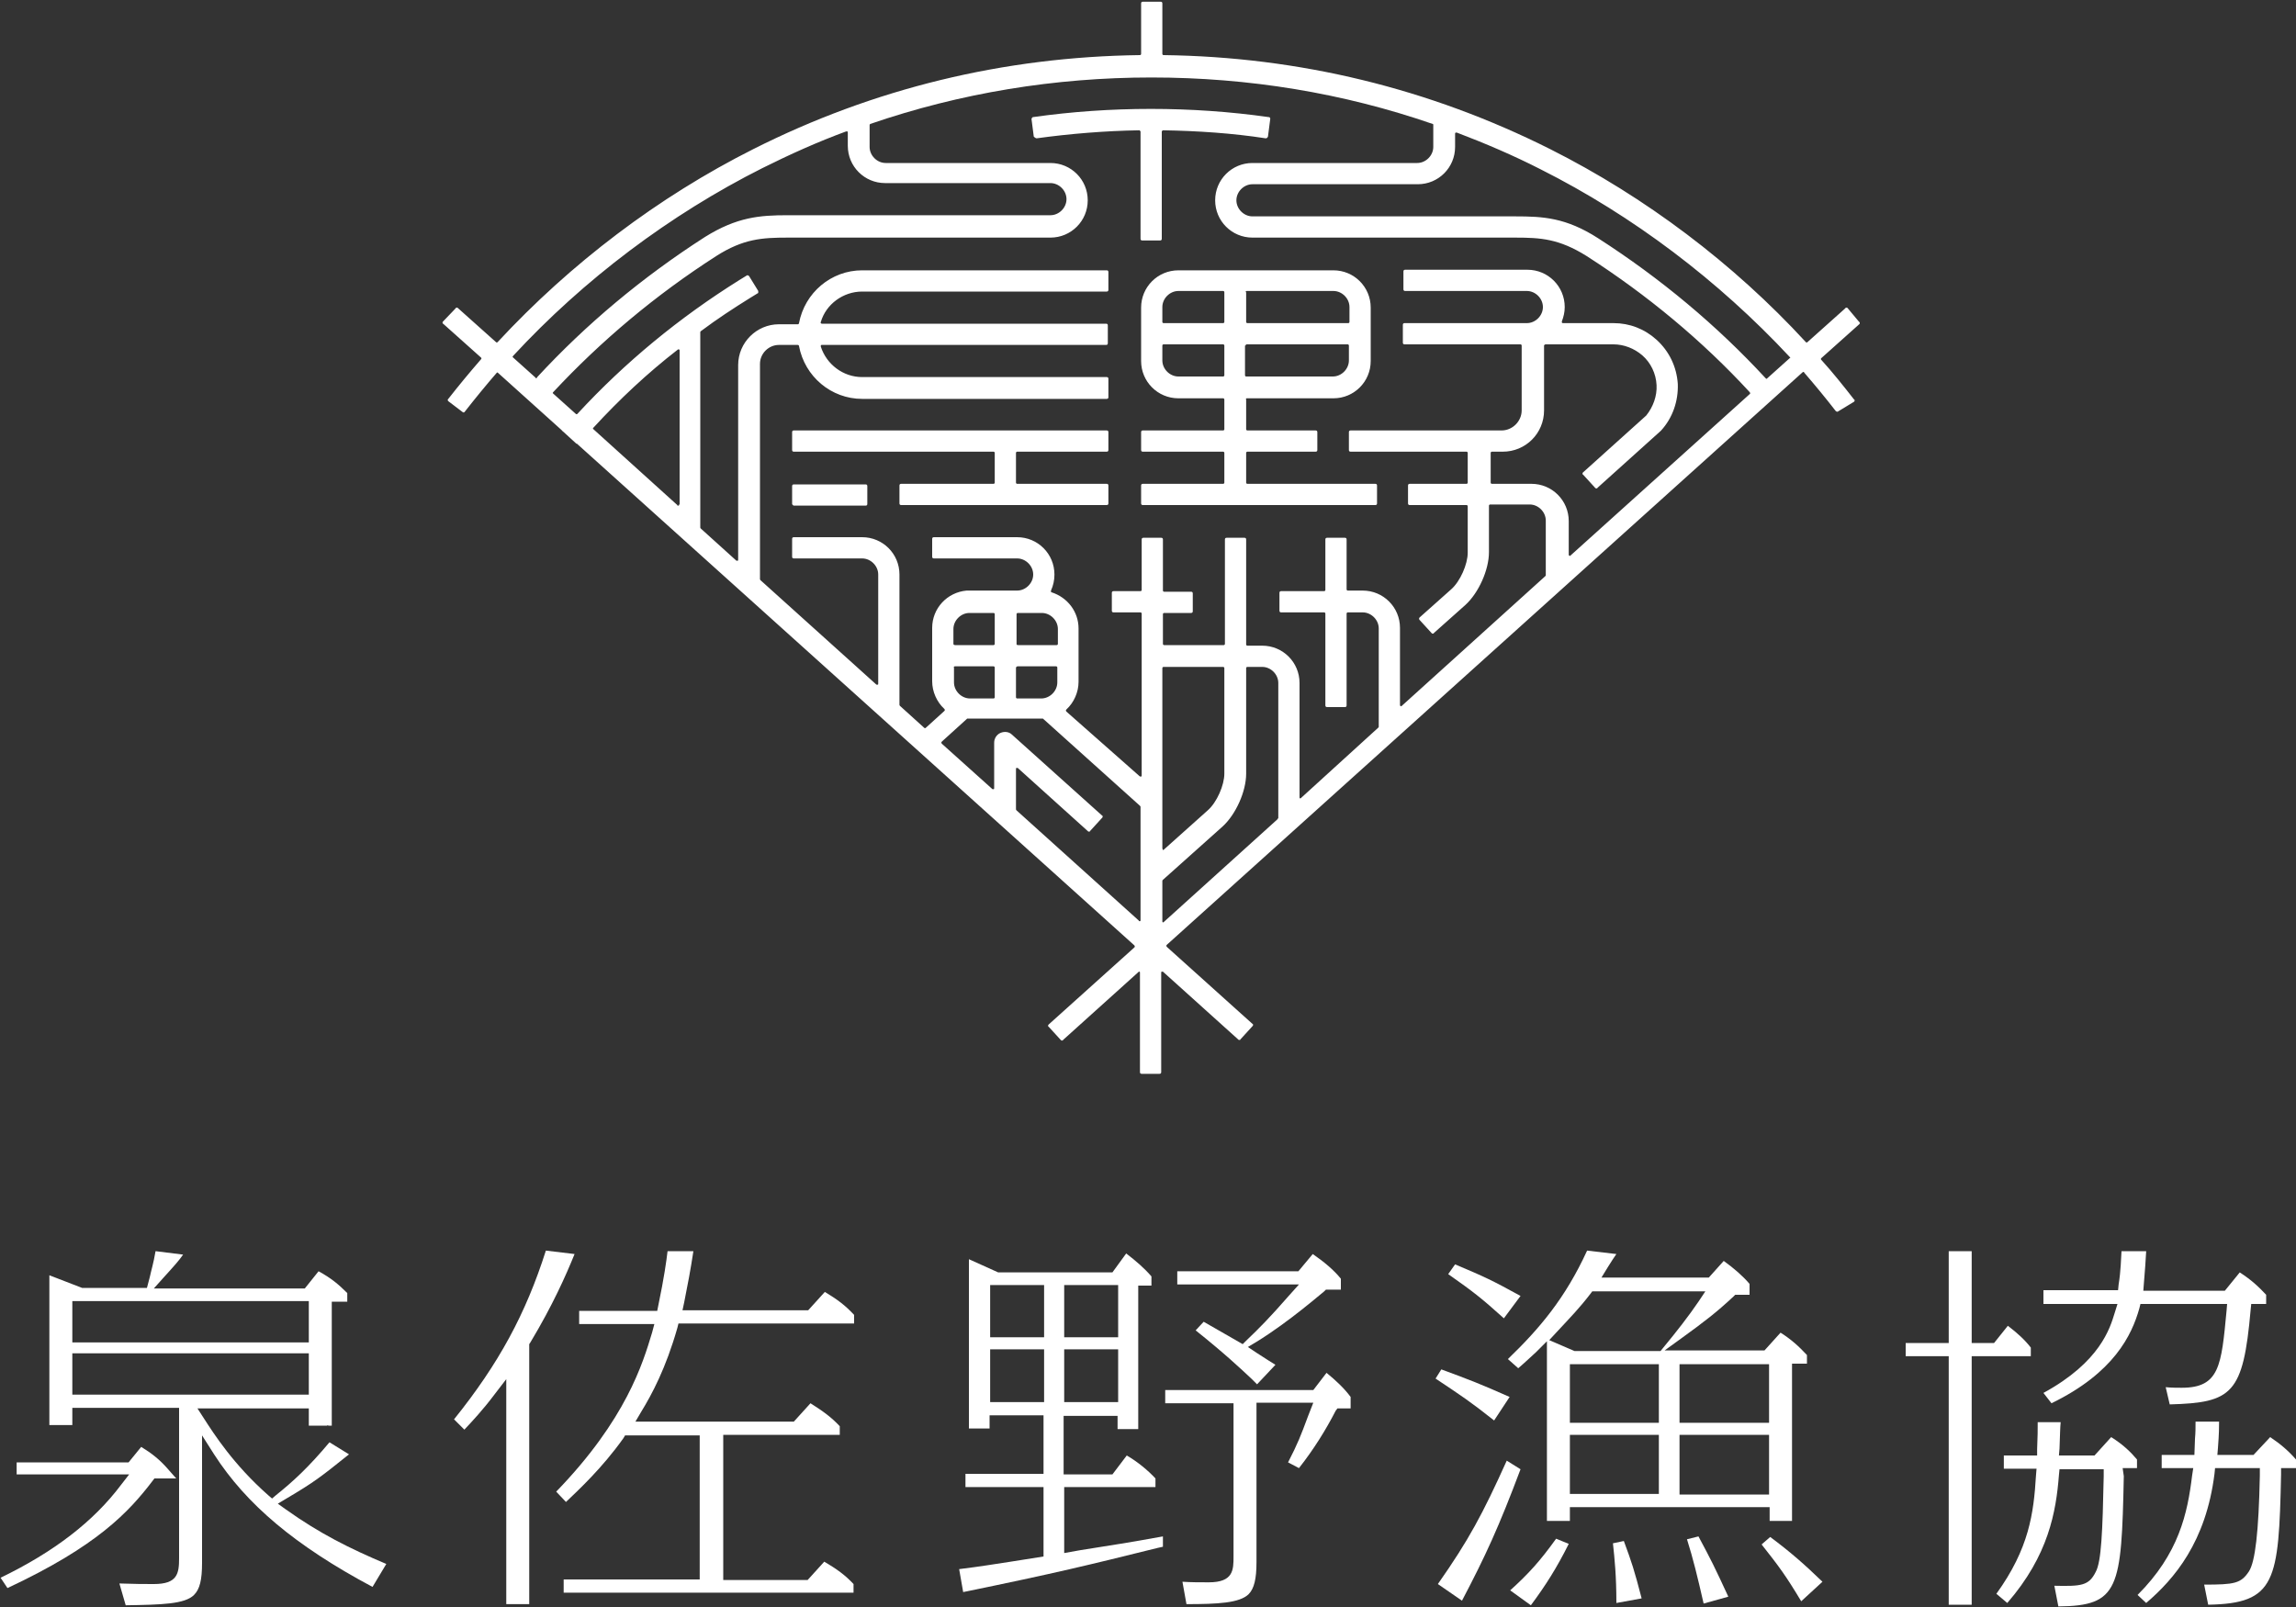 <?xml version="1.0" encoding="utf-8"?>
<!-- Generator: Adobe Illustrator 27.1.1, SVG Export Plug-In . SVG Version: 6.00 Build 0)  -->
<svg version="1.1" id="レイヤー_1" xmlns="http://www.w3.org/2000/svg" xmlns:xlink="http://www.w3.org/1999/xlink" x="0px"
	 y="0px" width="400px" height="280px" viewBox="0 0 400 280" style="enable-background:new 0 0 400 280;" xml:space="preserve">
<rect x="0" y="0" width="400" height="280" fill="#333333" stroke="none"/>
<style type="text/css">
	.st0{fill:#FFFFFF;}
</style>
<g>
	<g>
		<path class="st0" d="M217.2,69.4h15.1c3.6,0,6.5-2.9,6.5-6.5v-9.3c0-3.6-2.9-6.5-6.5-6.5h-27c-3.6,0-6.5,2.9-6.5,6.5v9.3
			c0,3.6,2.9,6.5,6.5,6.5h7.8c0.1,0,0.2,0.1,0.2,0.2v5.2c0,0.1-0.1,0.2-0.2,0.2h-14c-0.2,0-0.3,0.1-0.3,0.3v3.1
			c0,0.2,0.1,0.3,0.3,0.3h14c0.1,0,0.2,0.1,0.2,0.2v5.2c0,0.1-0.1,0.2-0.2,0.2h-14c-0.2,0-0.3,0.1-0.3,0.3v3.1
			c0,0.2,0.1,0.3,0.3,0.3h40.5c0.2,0,0.3-0.1,0.3-0.3v-3.1c0-0.2-0.1-0.3-0.3-0.3h-22.3c-0.1,0-0.2-0.1-0.2-0.2v-5.2
			c0-0.1,0.1-0.2,0.2-0.2h11.9c0.2,0,0.3-0.1,0.3-0.3v-3.1c0-0.2-0.1-0.3-0.3-0.3h-11.9c-0.1,0-0.2-0.1-0.2-0.2v-5.2
			C217,69.5,217.1,69.4,217.2,69.4z M217,50.9c0-0.1,0.1-0.2,0.2-0.2h15.1c1.5,0,2.8,1.3,2.8,2.8v2.6c0,0.1-0.1,0.2-0.2,0.2h-17.6
			c-0.1,0-0.2-0.1-0.2-0.2V50.9z M217,60.2c0-0.1,0.1-0.2,0.2-0.2h17.6c0.1,0,0.2,0.1,0.2,0.2v2.6c0,1.5-1.3,2.8-2.8,2.8h-15.1
			c-0.1,0-0.2-0.1-0.2-0.2V60.2z M213.3,65.4c0,0.1-0.1,0.2-0.2,0.2h-7.8c-1.5,0-2.8-1.3-2.8-2.8v-2.6c0-0.1,0.1-0.2,0.2-0.2h10.4
			c0.1,0,0.2,0.1,0.2,0.2V65.4z M213.3,56.1c0,0.1-0.1,0.2-0.2,0.2h-10.4c-0.1,0-0.2-0.1-0.2-0.2v-2.6c0-1.5,1.3-2.8,2.8-2.8h7.8
			c0.1,0,0.2,0.1,0.2,0.2V56.1z"/>
		<path class="st0" d="M138.3,88.1h12.5c0.2,0,0.3-0.1,0.3-0.3v-3.1c0-0.2-0.1-0.3-0.3-0.3h-12.5c-0.2,0-0.3,0.1-0.3,0.3v3.1
			C138,87.9,138.2,88.1,138.3,88.1z"/>
		<path class="st0" d="M180.6,24.1c5.8-0.8,11.9-1.3,17.9-1.4c0,0,0,0,0,0c0.1,0,0.1,0,0.1,0.1c0,0,0.1,0.1,0.1,0.1v18.7
			c0,0.2,0.1,0.3,0.3,0.3h3.1c0.2,0,0.3-0.1,0.3-0.3V22.9c0-0.1,0-0.1,0.1-0.1c0,0,0.1-0.1,0.1-0.1c0,0,0,0,0,0
			c6,0.1,12.1,0.5,17.9,1.4c0.2,0,0.3-0.1,0.4-0.3l0.4-3.1c0-0.1,0-0.2-0.1-0.2c0-0.1-0.1-0.1-0.2-0.1c-13.4-1.9-27.6-1.9-41,0
			c-0.1,0-0.2,0.1-0.2,0.1c0,0.1-0.1,0.2-0.1,0.2l0.4,3.1C180.3,24,180.5,24.1,180.6,24.1z"/>
		<path class="st0" d="M192.8,75h-54.5c-0.2,0-0.3,0.1-0.3,0.3v3.1c0,0.2,0.1,0.3,0.3,0.3h34.8c0.1,0,0.2,0.1,0.2,0.2v5.2
			c0,0.1-0.1,0.2-0.2,0.2H157c-0.2,0-0.3,0.1-0.3,0.3v3.1c0,0.2,0.1,0.3,0.3,0.3h35.8c0.2,0,0.3-0.1,0.3-0.3v-3.1
			c0-0.2-0.1-0.3-0.3-0.3h-15.6c-0.1,0-0.2-0.1-0.2-0.2v-5.2c0-0.1,0.1-0.2,0.2-0.2h15.6c0.2,0,0.3-0.1,0.3-0.3v-3.1
			C193.1,75.1,193,75,192.8,75z"/>
		<path class="st0" d="M321.9,53.7c-0.1-0.1-0.1-0.1-0.2-0.1c-0.1,0-0.2,0-0.2,0.1l-6.6,5.9c-0.1,0.1-0.2,0.1-0.3,0
			c-12.6-13.7-28-25.3-44.5-33.6c-21.1-10.6-43.8-16.1-67.4-16.4c-0.1,0-0.2-0.1-0.2-0.2V0.6c0-0.2-0.1-0.3-0.3-0.3h-3.1
			c-0.2,0-0.3,0.1-0.3,0.3v8.8c0,0.1-0.1,0.2-0.2,0.2c-23.7,0.3-46.4,5.8-67.4,16.4c-16.5,8.3-31.8,19.9-44.5,33.6
			c-0.1,0.1-0.2,0.1-0.3,0l-6.6-5.9c-0.1-0.1-0.1-0.1-0.2-0.1c-0.1,0-0.2,0-0.2,0.1L77.2,56c-0.1,0.1-0.1,0.1-0.1,0.2
			c0,0.1,0,0.2,0.1,0.2l6.6,5.9c0.1,0.1,0.1,0.2,0,0.3c-2,2.3-3.9,4.6-5.7,6.9c-0.1,0.1-0.1,0.1-0.1,0.2c0,0.1,0.1,0.2,0.1,0.2
			l2.5,1.9c0.1,0.1,0.3,0.1,0.4-0.1c1.8-2.3,3.6-4.5,5.5-6.7c0,0,0.1-0.1,0.1-0.1c0.1,0,0.1,0,0.2,0.1l11,9.9c0,0,0,0,0.1,0.1
			c0,0,0,0.1,0.1,0.1l2.3,2.1c0,0,0.1,0.1,0.1,0.1c0,0,0.1,0,0.1,0l97.1,87.4c0,0,0.1,0.1,0.1,0.2c0,0.1,0,0.1-0.1,0.2l-14.9,13.4
			c-0.1,0.1-0.1,0.1-0.1,0.2c0,0.1,0,0.2,0.1,0.2l2.1,2.3c0.1,0.1,0.1,0.1,0.2,0.1c0.1,0,0.2,0,0.2-0.1l13.1-11.8
			c0,0,0.1-0.1,0.1-0.1c0,0,0.1,0,0.1,0c0.1,0,0.1,0.1,0.1,0.2v17.3c0,0.2,0.1,0.3,0.3,0.3h3.1c0.2,0,0.3-0.1,0.3-0.3v-17.3
			c0-0.1,0-0.2,0.1-0.2c0.1,0,0.2,0,0.2,0l13.1,11.8c0.1,0.1,0.1,0.1,0.2,0.1c0.1,0,0.2,0,0.2-0.1l2.1-2.3c0.1-0.1,0.1-0.1,0.1-0.2
			c0-0.1,0-0.2-0.1-0.2l-14.9-13.4c0,0-0.1-0.1-0.1-0.2c0-0.1,0-0.1,0.1-0.2l110.7-99.7c0,0,0.1-0.1,0.2-0.1c0.1,0,0.1,0,0.1,0.1
			c1.9,2.2,3.8,4.5,5.5,6.7c0.1,0.1,0.3,0.2,0.4,0.1L323,70c0.1-0.1,0.1-0.1,0.1-0.2c0-0.1,0-0.2-0.1-0.2c-1.8-2.3-3.7-4.7-5.7-6.9
			c-0.1-0.1-0.1-0.2,0-0.3l6.6-5.9c0.1-0.1,0.1-0.1,0.1-0.2c0-0.1,0-0.2-0.1-0.2L321.9,53.7z M93.4,65.9c0,0-0.1,0-0.1-0.1l-3.9-3.5
			c0,0-0.1-0.1-0.1-0.1s0-0.1,0.1-0.2c12.3-13.3,27.3-24.6,43.4-32.7c4.8-2.4,9.7-4.6,14.6-6.4c0.1,0,0.1,0,0.2,0
			c0.1,0,0.1,0.1,0.1,0.2v2.3c0,3.6,2.9,6.5,6.5,6.5H183c1.5,0,2.8,1.3,2.8,2.8c0,1.5-1.3,2.8-2.8,2.8h-45.8
			c-4.8,0-8.8,0.3-14.4,3.8c-10.9,7-20.7,15.2-29.2,24.4C93.5,65.9,93.5,65.9,93.4,65.9z M118.3,87.9c0,0.1,0,0.2-0.1,0.2
			c0,0-0.1,0-0.1,0c-0.1,0-0.1,0-0.1-0.1l-14.6-13.2c0,0-0.1-0.1-0.1-0.1c0-0.1,0-0.1,0.1-0.2c4.5-4.9,9.4-9.5,14.7-13.6
			c0.1,0,0.1-0.1,0.2,0c0.1,0,0.1,0.1,0.1,0.2V87.9z M198.7,160.3c0,0.1,0,0.2-0.1,0.2c0,0-0.1,0-0.1,0c-0.1,0-0.1,0-0.1-0.1
			l-21.3-19.2c0,0-0.1-0.1-0.1-0.2v-7c0-0.1,0-0.2,0.1-0.2c0.1,0,0.2,0,0.2,0l12.2,11c0.1,0.1,0.1,0.1,0.2,0.1c0.1,0,0.2,0,0.2-0.1
			l2.1-2.3c0.1-0.1,0.1-0.1,0.1-0.2c0-0.1,0-0.2-0.1-0.2l-15.7-14.1c-0.5-0.5-1.3-0.6-2-0.3c-0.7,0.3-1.1,1-1.1,1.7v7.9
			c0,0.1,0,0.2-0.1,0.2c-0.1,0-0.2,0-0.2,0l-8.8-7.9c0,0-0.1-0.1-0.1-0.2c0-0.1,0-0.1,0.1-0.2l4.3-3.9c0,0,0.1-0.1,0.1-0.1l0.1,0
			c0.1,0,0.1,0,0.2,0h12.5c0.1,0,0.1,0,0.2,0l0.1,0c0.1,0,0.1,0,0.2,0.1l16.8,15.1c0,0,0.1,0.1,0.1,0.2V160.3z M166.4,116.1h6.7
			c0.1,0,0.2,0.1,0.2,0.2v5.2c0,0.1-0.1,0.2-0.2,0.2H169c-1.5,0-2.8-1.3-2.8-2.8v-2.6C166.1,116.2,166.2,116.1,166.4,116.1z
			 M166.1,112.2v-2.6c0-1.5,1.3-2.8,2.8-2.8h4.2c0.1,0,0.2,0.1,0.2,0.2v5.2c0,0.1-0.1,0.2-0.2,0.2h-6.7
			C166.2,112.4,166.1,112.3,166.1,112.2z M177.3,116.1h6.7c0.1,0,0.2,0.1,0.2,0.2v2.6c0,1.5-1.3,2.8-2.8,2.8h-4.2
			c-0.1,0-0.2-0.1-0.2-0.2v-5.2C177.1,116.2,177.1,116.1,177.3,116.1z M177.1,112.2V107c0-0.1,0.1-0.2,0.2-0.2h4.2
			c1.5,0,2.8,1.3,2.8,2.8v2.6c0,0.1-0.1,0.2-0.2,0.2h-6.7C177.1,112.4,177.1,112.3,177.1,112.2z M222.6,142.6c0,0.1,0,0.1-0.1,0.2
			l-19.7,17.8c0,0-0.1,0.1-0.1,0.1c0,0-0.1,0-0.1,0c-0.1,0-0.1-0.1-0.1-0.2v-7c0-0.1,0-0.1,0.1-0.2l10.4-9.3
			c2.3-2.1,4.1-6.1,4.1-9.2v-18.4c0-0.1,0.1-0.2,0.2-0.2h2.6c1.5,0,2.8,1.3,2.8,2.8V142.6z M202.5,147.8v-31.4
			c0-0.1,0.1-0.2,0.2-0.2h10.4c0.1,0,0.2,0.1,0.2,0.2v18.4c0,2-1.3,5-2.9,6.4l-7.6,6.8c0,0-0.1,0.1-0.1,0.1c0,0-0.1,0-0.1,0
			C202.5,147.9,202.5,147.8,202.5,147.8z M304.9,68.6l-31.3,28.2c-0.1,0.1-0.1,0.1-0.2,0c-0.1,0-0.1-0.1-0.1-0.2v-5.8
			c0-3.6-2.9-6.5-6.5-6.5h-6.9c-0.1,0-0.2-0.1-0.2-0.2v-5.2c0-0.1,0.1-0.2,0.2-0.2h1.9c4,0,7.2-3.2,7.2-7.2V60.2
			c0-0.1,0-0.1,0.1-0.1c0,0,0.1-0.1,0.1-0.1l11.9,0c1.8,0,3.6,0.7,5,1.9c1.5,1.3,2.4,3.2,2.5,5.2c0.1,1.9-0.6,3.8-1.8,5.3l-11,9.9
			c-0.1,0.1-0.1,0.1-0.1,0.2c0,0.1,0,0.2,0.1,0.2l2.1,2.3c0.1,0.1,0.1,0.1,0.2,0.1c0.1,0,0.2,0,0.2-0.1l11-9.9l0.1-0.1
			c2-2.2,3-5.1,2.9-8.1c-0.2-3-1.5-5.7-3.7-7.7c-2.1-1.9-4.7-2.9-7.5-2.9l-8.8,0c-0.1,0-0.1,0-0.2-0.1c0-0.1,0-0.1,0-0.2
			c0.3-0.8,0.5-1.6,0.5-2.5c0-3.6-2.9-6.5-6.5-6.5h-21.3c-0.2,0-0.3,0.1-0.3,0.3v3.1c0,0.2,0.1,0.3,0.3,0.3H266
			c1.5,0,2.8,1.3,2.8,2.8c0,1.5-1.3,2.8-2.8,2.8h-21.3c-0.2,0-0.3,0.1-0.3,0.3v3.1c0,0.2,0.1,0.3,0.3,0.3l20.2,0
			c0.1,0,0.2,0.1,0.2,0.2v11.3c0,1.9-1.6,3.5-3.5,3.5h-26.3c-0.2,0-0.3,0.1-0.3,0.3v3.1c0,0.2,0.1,0.3,0.3,0.3h20.2
			c0.1,0,0.2,0.1,0.2,0.2v5.2c0,0.1-0.1,0.2-0.2,0.2h-9.9c-0.2,0-0.3,0.1-0.3,0.3v3.1c0,0.2,0.1,0.3,0.3,0.3h9.9
			c0.1,0,0.2,0.1,0.2,0.2v8.1c0,2-1.3,5-2.9,6.4l-5.5,4.9c-0.1,0.1-0.1,0.3,0,0.4l2.1,2.3c0.1,0.1,0.1,0.1,0.2,0.1
			c0.1,0,0.2,0,0.2-0.1l5.5-4.9c2.3-2.1,4.1-6.1,4.1-9.2v-8.1c0-0.1,0.1-0.2,0.2-0.2h6.9c1.5,0,2.8,1.3,2.8,2.8v9.5
			c0,0.1,0,0.1-0.1,0.2l-25,22.6c-0.1,0.1-0.1,0.1-0.2,0c-0.1,0-0.1-0.1-0.1-0.2v-13.4c0-3.6-2.9-6.5-6.5-6.5h-2.6
			c-0.1,0-0.2-0.1-0.2-0.2V94c0-0.2-0.1-0.3-0.3-0.3h-3.1c-0.2,0-0.3,0.1-0.3,0.3v8.8c0,0.1-0.1,0.2-0.2,0.2h-7.5
			c-0.2,0-0.3,0.1-0.3,0.3v3.1c0,0.2,0.1,0.3,0.3,0.3h7.5c0.1,0,0.2,0.1,0.2,0.2v16c0,0.2,0.1,0.3,0.3,0.3h3.1
			c0.2,0,0.3-0.1,0.3-0.3v-16c0-0.1,0.1-0.2,0.2-0.2h2.6c1.5,0,2.8,1.3,2.8,2.8v17.1c0,0.1,0,0.1-0.1,0.2L226.7,139
			c0,0-0.1,0.1-0.1,0.1c0,0-0.1,0-0.1,0c-0.1,0-0.1-0.1-0.1-0.2v-19.9c0-3.6-2.9-6.5-6.5-6.5h-2.6c-0.1,0-0.2-0.1-0.2-0.2V94
			c0-0.2-0.1-0.3-0.3-0.3h-3.1c-0.2,0-0.3,0.1-0.3,0.3v18.2c0,0.1-0.1,0.2-0.2,0.2h-10.4c-0.1,0-0.2-0.1-0.2-0.2V107
			c0-0.1,0.1-0.2,0.2-0.2h4.7c0.2,0,0.3-0.1,0.3-0.3v-3.1c0-0.2-0.1-0.3-0.3-0.3h-4.7c-0.1,0-0.2-0.1-0.2-0.2V94
			c0-0.2-0.1-0.3-0.3-0.3h-3.1c-0.2,0-0.3,0.1-0.3,0.3v8.8c0,0.1-0.1,0.2-0.2,0.2h-4.7c-0.2,0-0.3,0.1-0.3,0.3v3.1
			c0,0.2,0.1,0.3,0.3,0.3h4.7c0.1,0,0.2,0.1,0.2,0.2v28.2c0,0.1,0,0.2-0.1,0.2c-0.1,0-0.2,0-0.2,0L185.8,124c0,0-0.1-0.1-0.1-0.2
			c0-0.1,0-0.1,0.1-0.2c1.3-1.2,2.1-3,2.1-4.8v-9.3c0-2.9-1.9-5.4-4.7-6.3c-0.1,0-0.1-0.1-0.1-0.1c0-0.1,0-0.1,0-0.2
			c0.4-0.9,0.6-1.8,0.6-2.8c0-3.6-2.9-6.5-6.5-6.5h-14.5c-0.2,0-0.3,0.1-0.3,0.3v3.1c0,0.2,0.1,0.3,0.3,0.3h14.5
			c1.5,0,2.8,1.3,2.8,2.8c0,1.5-1.3,2.8-2.8,2.8h-8.5l-0.3,0c-3.4,0.3-6,3.1-6,6.5v9.3c0,1.8,0.8,3.6,2.1,4.8c0,0,0.1,0.1,0.1,0.2
			c0,0.1,0,0.1-0.1,0.2l-3.2,2.9c-0.1,0.1-0.2,0.1-0.3,0l-4.2-3.8c0,0-0.1-0.1-0.1-0.2v-22.7c0-3.6-2.9-6.5-6.5-6.5h-11.9
			c-0.2,0-0.3,0.1-0.3,0.3v3.1c0,0.2,0.1,0.3,0.3,0.3h11.9c1.5,0,2.8,1.3,2.8,2.8v19c0,0.1,0,0.2-0.1,0.2c-0.1,0-0.2,0-0.2,0
			l-20.2-18.2c0,0-0.1-0.1-0.1-0.2V63.4c0-1.8,1.5-3.3,3.3-3.3h3.3c0.1,0,0.2,0.1,0.2,0.2c1,5.3,5.6,9.2,11,9.2h42.6
			c0.2,0,0.3-0.1,0.3-0.3V66c0-0.2-0.1-0.3-0.3-0.3h-42.6c-3.3,0-6.2-2.2-7.2-5.3c0-0.1,0-0.1,0-0.2c0-0.1,0.1-0.1,0.2-0.1h49.5
			c0.2,0,0.3-0.1,0.3-0.3v-3.1c0-0.2-0.1-0.3-0.3-0.3h-49.5c-0.1,0-0.1,0-0.2-0.1c0-0.1-0.1-0.1,0-0.2c0.9-3.1,3.9-5.3,7.2-5.3h42.6
			c0.2,0,0.3-0.1,0.3-0.3v-3.1c0-0.2-0.1-0.3-0.3-0.3h-42.6c-5.4,0-10,3.9-11,9.2c0,0.1-0.1,0.2-0.2,0.2h-3.3
			c-3.9,0-7.1,3.2-7.1,7.1v33.9c0,0.1,0,0.2-0.1,0.2c-0.1,0-0.2,0-0.2,0l-6.2-5.6c0,0-0.1-0.1-0.1-0.2V57.9c0-0.1,0-0.1,0.1-0.2
			c2.8-2.1,5.7-4,8.6-5.8l1.3-0.8c0.1,0,0.1-0.1,0.1-0.2c0-0.1,0-0.2,0-0.2l-1.6-2.6c-0.1-0.1-0.3-0.2-0.4-0.1l-1.3,0.8
			c-10.4,6.5-19.9,14.3-28.2,23.3c-0.1,0.1-0.2,0.1-0.3,0l-3.9-3.5c0,0-0.1-0.1-0.1-0.1c0-0.1,0-0.1,0.1-0.2
			c8.3-8.9,17.8-16.9,28.4-23.7c4.7-3,8-3.2,12.4-3.2H183c3.6,0,6.5-2.9,6.5-6.5c0-3.6-2.9-6.5-6.5-6.5h-28.7
			c-1.5,0-2.8-1.3-2.8-2.8v-3.8c0-0.1,0.1-0.2,0.1-0.2c15.7-5.4,32.2-8.1,49-8.1c16.9,0,33.4,2.7,49,8.1c0.1,0,0.1,0.1,0.1,0.2v3.8
			c0,1.5-1.3,2.8-2.8,2.8h-28.7c-3.6,0-6.5,2.9-6.5,6.5c0,3.6,2.9,6.5,6.5,6.5h45.8c4.4,0,7.6,0.2,12.4,3.2
			c10.6,6.8,20.2,14.8,28.4,23.7c0,0,0.1,0.1,0.1,0.2C304.9,68.5,304.9,68.6,304.9,68.6z M311.8,62.4l-3.9,3.5c0,0-0.1,0.1-0.1,0.1
			c-0.1,0-0.1,0-0.2-0.1c-8.5-9.2-18.3-17.4-29.2-24.4c-5.6-3.6-9.6-3.8-14.4-3.8h-45.8c-1.5,0-2.8-1.3-2.8-2.8
			c0-1.5,1.3-2.8,2.8-2.8H247c3.6,0,6.5-2.9,6.5-6.5v-2.3c0-0.1,0-0.1,0.1-0.2c0.1,0,0.1,0,0.2,0c5,1.9,9.9,4,14.6,6.4
			c16.1,8.1,31,19.4,43.4,32.7c0,0,0.1,0.1,0.1,0.2S311.9,62.3,311.8,62.4z"/>
	</g>
	<g>
		<g>
			<path class="st0" d="M26.6,258l0.3-0.4h3.8l-1.5-1.7c-1.4-1.6-2.8-2.7-4.6-3.8l-2.2,2.7H2.9v2.1h19.6l-1.4,1.8
				c-4.8,6.4-11.7,11.7-21,16.2l1.2,1.8C16.9,269.4,22.4,263.5,26.6,258z"/>
			<path class="st0" d="M33.8,277.9c1-1,1.4-2.6,1.4-5.6v-22.2l2.1,3.3c5.6,8.7,14.1,15.9,27.6,23.1l2.4-4
				c-6.4-2.7-11.6-5.3-17.5-9.5l-1.4-1l1.5-0.9c4.9-2.9,5.9-3.7,10.9-7.7l-3.4-2.1c-3.6,4.3-6.3,6.8-9.3,9.2l-0.7,0.6l-0.7-0.6
				c-6-5.3-9.4-10.6-11.2-13.4l-1.1-1.7h19.4v3H57l0.1-0.1l0.1,0.1h0.6v-21.6h2.7v-1.5c-1.5-1.5-2.8-2.6-5-3.8l-2.4,3H26.8l1.7-1.9
				c2-2.2,2.7-3,3.4-4l-4.8-0.6c-0.4,2.3-0.7,3.1-1,4.5l-0.5,1.9H14.3l-5.7-2.2v26.1h4v-3h18.6v26.2c0,2.7-0.3,4.5-4.4,4.5
				c-1.9,0-3,0-6-0.1l1.1,3.8C28.2,279.6,32.2,279.5,33.8,277.9z M12.6,226.7h41.2v7.2H12.6V226.7z M12.6,243v-7.2h41.2v7.2H12.6z"
				/>
		</g>
		<g>
			<path class="st0" d="M114.5,228.4h-13.6v2.3H114l-0.4,1.5c-1.6,5.3-4.5,15.1-16.7,27.7l1.7,1.8c2.2-2.1,6.3-5.9,10-11.1l0.3-0.5
				h13v25.1H98.2v2.3h50.5v-1.5c-1.5-1.6-2.9-2.6-5.1-3.9l-2.9,3.2H126V250h20.3v-1.5c-1.5-1.6-2.9-2.6-5.1-4l-2.9,3.2h-27.6l1-1.7
				c1.9-3.1,4.3-7.6,6.3-14.6l0.2-0.8h30.6v-1.5c-1.6-1.7-2.8-2.6-5.1-4l-2.9,3.2h-21.9l0.3-1.4c0.6-3,1.1-5.6,1.6-8.9h-4.5
				c-0.2,1.7-0.6,4.6-1.6,9.4L114.5,228.4z"/>
			<path class="st0" d="M95.1,217.9c-3.5,11-8.2,19.7-16,29.4l1.8,1.8c1.4-1.5,3.2-3.4,5.3-6.2l2-2.6v39.2h4v-45.3l0.2-0.3
				c3.9-6.5,6.2-11.7,7.7-15.4L95.1,217.9z"/>
		</g>
		<g>
			<path class="st0" d="M228.7,218.5l-2.5,3h-21.1v2.3h21.2l-1.7,1.9c-3.5,4-5.2,5.7-7.5,7.9l-0.6,0.6l-0.7-0.4
				c-2.8-1.6-4-2.3-6.1-3.5l-1.4,1.5c4.9,3.9,8,6.8,9.8,8.5l0.9,0.9l3.2-3.4c-0.7-0.4-1.4-0.9-3.3-2.1l-1.5-1l1.5-0.9
				c5.7-3.5,11.5-8.6,11.8-8.8l0.3-0.3h2.6v-1.9C232.4,221.3,230.6,219.8,228.7,218.5z"/>
			<path class="st0" d="M233,245.4h2.3v-2c-1.1-1.5-2.6-2.9-4.2-4.2l-2.3,3H203v2.3h11.9v26.7c0,2.3,0,4.5-4.3,4.5
				c-1.6,0-3.1,0-4.6-0.1l0.7,3.9c5.5,0,9.2-0.2,10.8-1.7c1-1,1.4-2.7,1.4-5.6v-27.8h9.9l-0.9,2.3c-1.3,3.5-1.8,4.8-3.5,8.1l1.9,1
				c2.6-3.3,4.7-6.7,6.4-10L233,245.4z"/>
			<path class="st0" d="M201.7,269.7l0.9-0.2v-1.8c-6.6,1.2-8.2,1.4-14.4,2.4l-2.8,0.5v-11.5h15.9v-1.5c-1.3-1.4-3.1-2.9-5-4
				l-2.5,3.3h-8.5v-10.2h9.4v2.3h3.6v-25h2.3v-1.6c-1.2-1.4-2.7-2.7-4.4-4l-2.4,3.3h-19.9l-5.1-2.3v29.5h3.6v-2.3h9.4v10.2h-13.6
				v2.3h13.6v12.1l-5.7,0.9c-3.3,0.5-5,0.8-9,1.3l0.7,4C183.9,274.1,189.6,272.7,201.7,269.7z M185.4,223.9h9.4v9.1h-9.4V223.9z
				 M185.4,235.1h9.4v9.2h-9.4V235.1z M172.5,223.9h9.4v9.1h-9.4V223.9z M172.5,244.3v-9.2h9.4v9.2H172.5z"/>
		</g>
		<g>
			<path class="st0" d="M262.7,236.8l1.8,1.6c1.4-1.2,2.2-2,3.1-2.8l1.9-1.9V265h4v-2.4h34.8l0,2.4l0,0l0,0h3.9v-27.4h2.6v-1.5
				c-1.4-1.5-2.7-2.7-4.6-3.9l-2.8,3.1H290l2.9-2.1c4-2.9,6.1-4.5,9.1-7.3l0.3-0.3h2.5v-1.9c-1.2-1.4-2.7-2.7-4.5-4l-2.6,2.9H279
				l1.1-1.8c0.6-1,1.1-1.7,1.5-2.3l-5.1-0.6C272.7,226.2,268.2,231.5,262.7,236.8z M292.6,237.7h15.6v10.2h-15.6V237.7z M292.6,250
				h15.6v10.4h-15.6V250z M289,260.3h-15.5V250H289V260.3z M289,247.9h-15.5v-10.2H289V247.9z M271.2,232.1c2.5-2.7,3.9-4.1,5.9-6.7
				l0.3-0.4h19.7l-1.2,1.8c-1.7,2.5-3.8,5.2-6.2,8.1l-0.4,0.5h-15l-4.4-1.9L271.2,232.1z"/>
			<path class="st0" d="M253.5,220.3l-1.2,1.7c4.4,3.1,5.7,4.1,9.7,7.7l2.9-3.9C259.8,223,258.7,222.5,253.5,220.3z"/>
			<path class="st0" d="M260.3,247.5l2.7-4.1c-5.2-2.3-7-3-11.9-4.8l-1,1.6C254.6,243.2,256,244.1,260.3,247.5z"/>
			<path class="st0" d="M281,268.9c0.3,2.8,0.6,5.7,0.6,10.4l4.4-0.8c-1.3-5-1.7-6.2-3.1-10L281,268.9z"/>
			<path class="st0" d="M317.5,275.6c-3.1-3-5.6-5.2-9.1-7.8l-1.5,1.3c3,3.8,4.2,5.4,6.9,9.9L317.5,275.6z"/>
			<path class="st0" d="M262.5,254.5c-4.2,9.3-6.6,13.8-12,21.5l4.2,2.9c4.1-7.8,6.4-12.8,10.2-22.9L262.5,254.5z"/>
			<path class="st0" d="M301.1,278.2c-2.5-5.4-2.9-6.2-5.2-10.5l-2,0.5c1.1,3.5,1.8,6.4,2.9,11.2L301.1,278.2z"/>
			<path class="st0" d="M271.1,268.1c-2.8,3.9-4.8,6.1-8,9l3.6,2.6c2.6-3.5,4.5-6.5,6.6-10.7L271.1,268.1z"/>
		</g>
		<g>
			<path class="st0" d="M369.8,255.8h2.5v-1.5c-1-1.2-2.4-2.6-4.5-3.9l-2.9,3.2h-6.2l0.1-1.2c0.1-2.5,0.1-3.6,0.2-4.6h-4
				c0,1.4,0,2.4-0.1,4.7l0,1.1h-5.8v2.3h5.7l-0.1,1.2c-0.4,6.6-1.2,12.7-6.9,20.6l1.9,1.6c7.2-8.3,8.5-15.9,9-22.3l0.1-1h7.7l0,1.2
				c-0.2,9.6-0.4,14.9-1.4,16.7c-1.2,2.4-2.5,2.5-7.2,2.4l0.7,3.6c10.6-0.1,11-3.1,11.4-22.7L369.8,255.8z"/>
			<path class="st0" d="M397.4,255.8h2.6v-1.5c-1.3-1.5-2.7-2.7-4.5-3.9l-2.9,3.1h-6.3l0.1-1.2c0.2-2.6,0.2-3.7,0.2-4.6h-4.1
				c0,1,0,1.9-0.1,3l-0.1,2.8h-5.7v2.3h5.5l-0.2,1.3c-0.8,6.6-2.3,13.6-9.5,20.8l1.5,1.4c4.9-4.2,10.4-10.6,11.9-22.5l0.1-1h7.8
				l0,1.3c-0.2,9.8-0.8,15-1.9,16.7c-1.4,2.1-2.5,2.3-7.8,2.3l0.7,3.5c11.8-0.2,12.3-4.1,12.7-22.7L397.4,255.8z"/>
			<path class="st0" d="M353.8,234.8c-1-1.3-2.3-2.5-4-3.8l-2.4,3h-3.9v-16h-4v16h-7.5v2.3h7.5v43.3h4v-43.3h10.3V234.8z"/>
			<path class="st0" d="M356,227.2h12.9l-0.5,1.6c-0.8,2.6-2.5,8.5-12.4,13.9l1.4,1.8c10.9-5.3,14-11.9,15.3-16.5l0.2-0.8h15.1
				l-0.1,1.2c-0.9,9.5-1.2,13.4-7.8,13.4c-0.7,0-1.8,0-2.8-0.1l0.7,3c10.9-0.3,12.8-1.8,14.1-16.5l0.1-1h2.6v-1.6
				c-1.4-1.5-2.6-2.6-4.6-3.9l-2.6,3.2h-14.2l0.1-1.3c0.2-2.3,0.3-3.9,0.4-5.6h-4.3c-0.1,1.4-0.1,3.3-0.5,5.8l-0.1,1H356V227.2z"/>
		</g>
	</g>
</g>
</svg>
